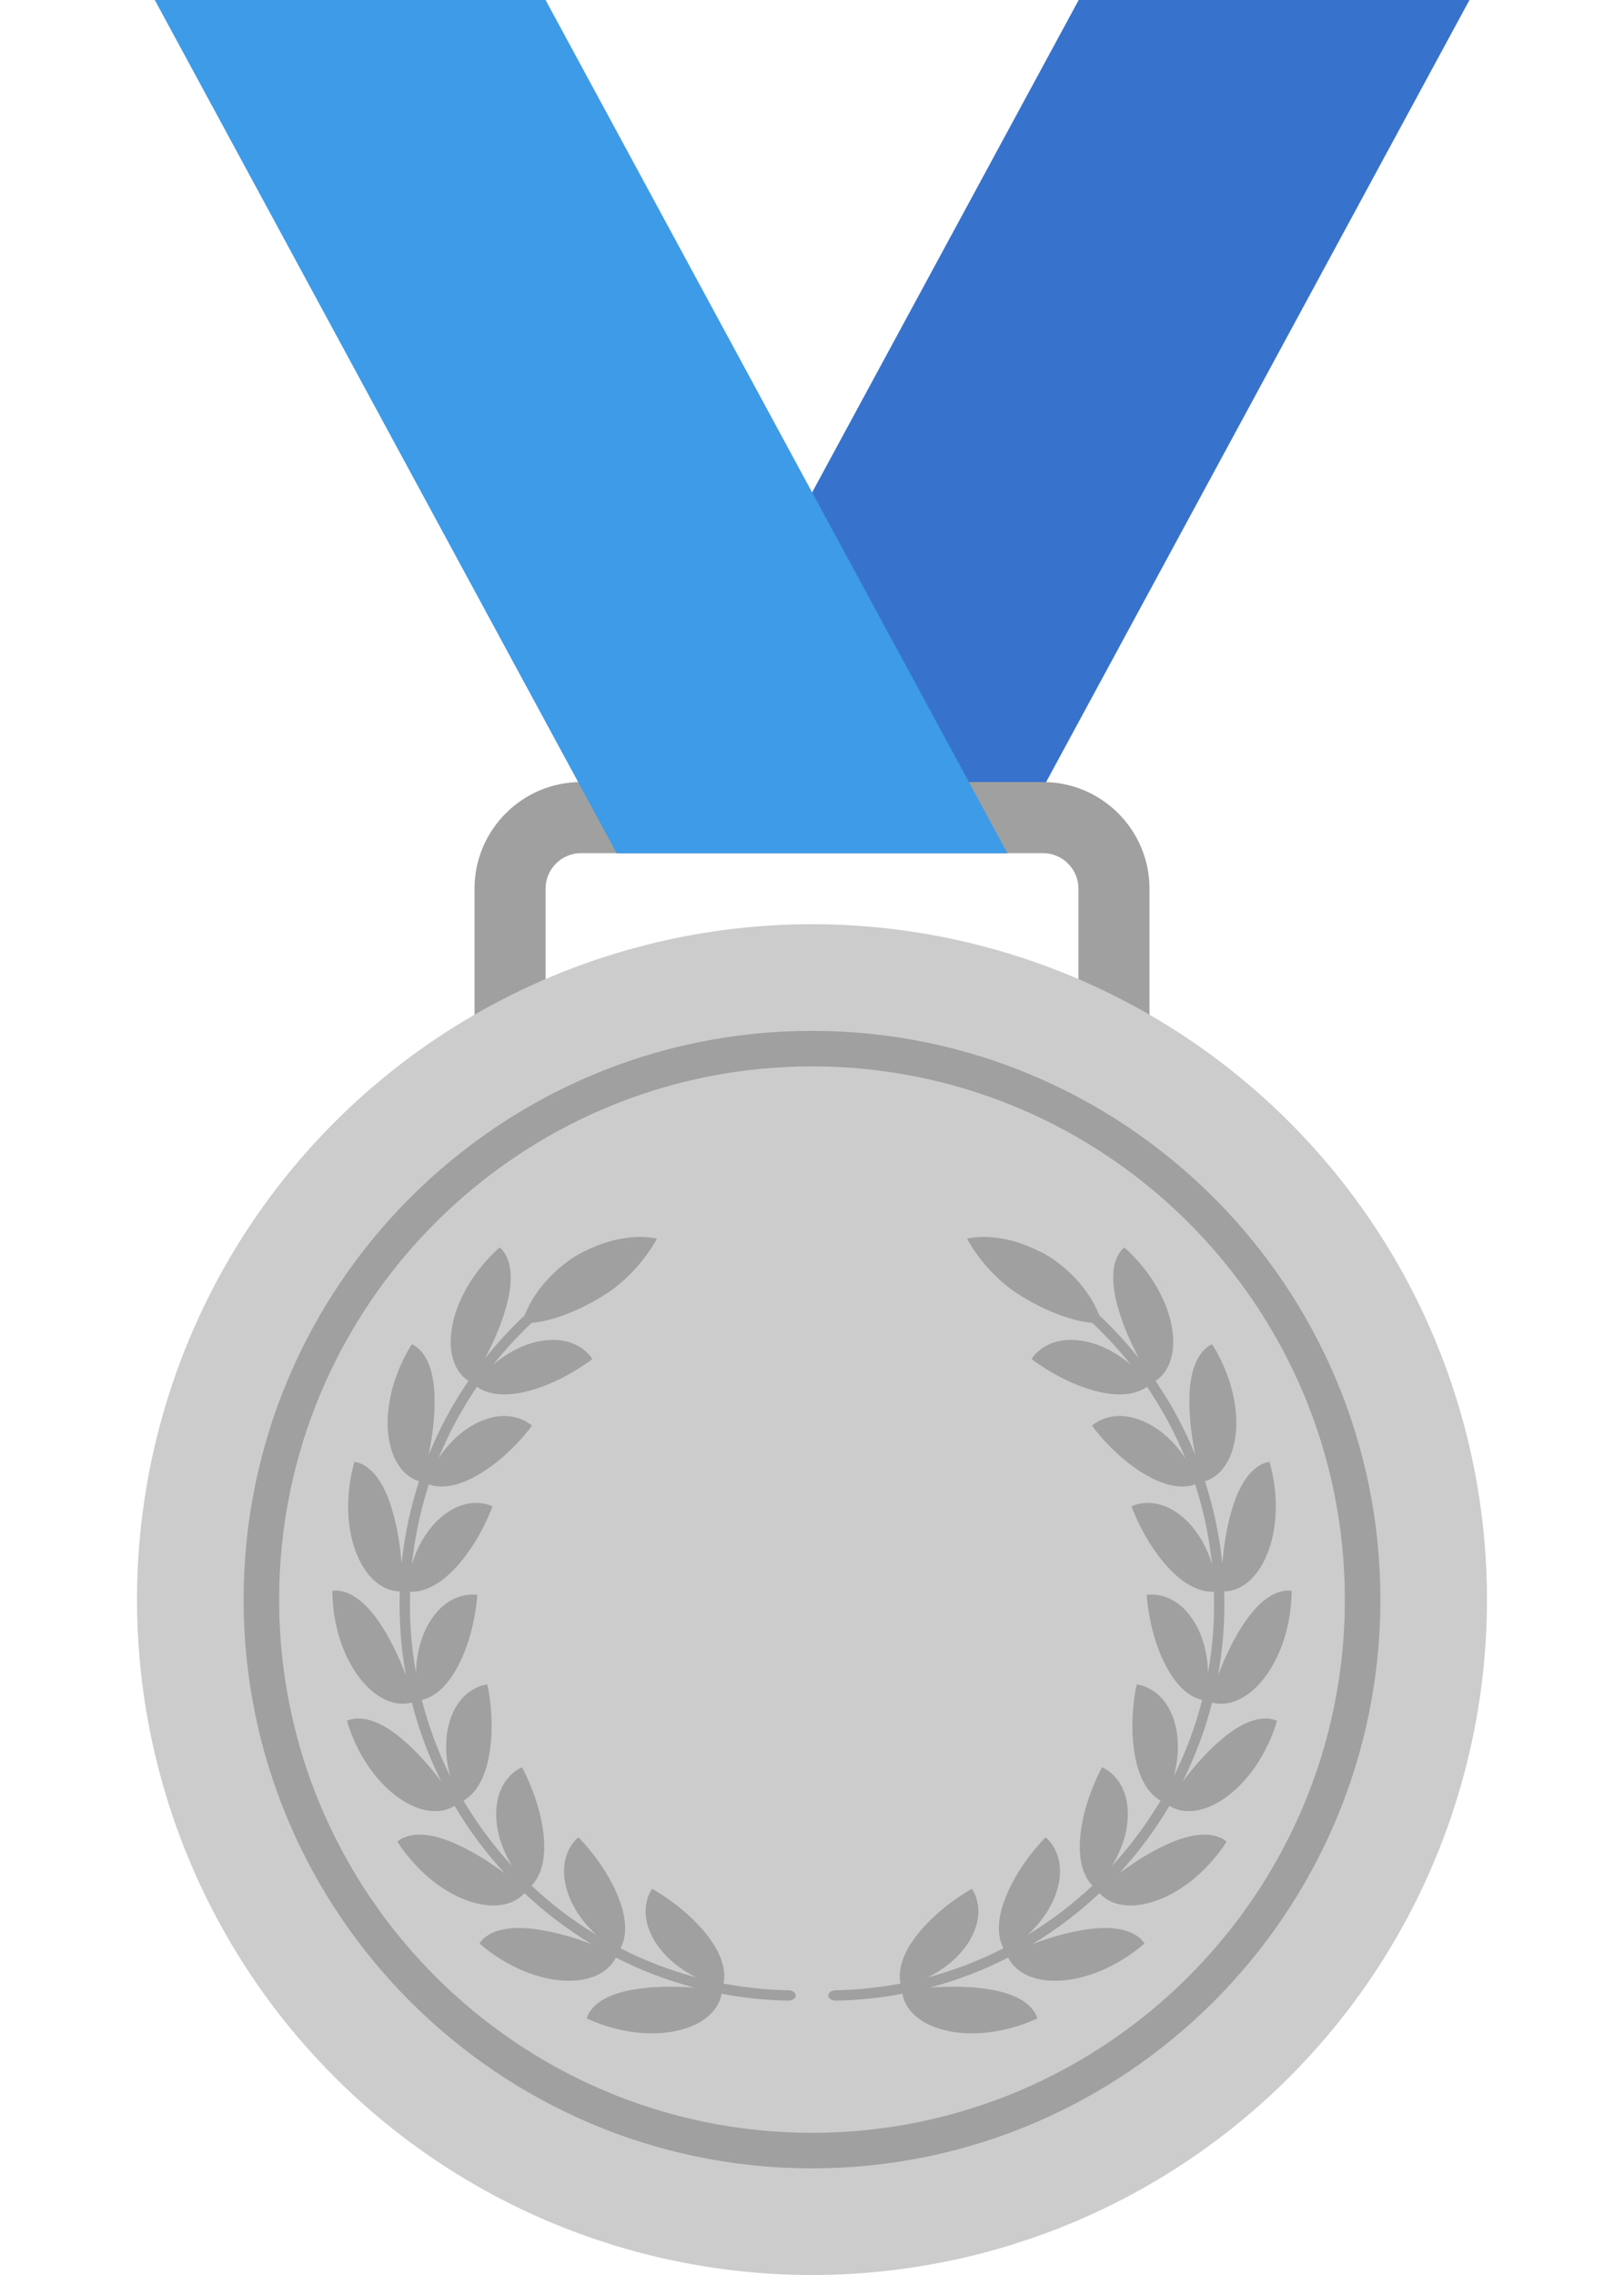 <?xml version="1.0" encoding="UTF-8"?>
<svg xmlns="http://www.w3.org/2000/svg" id="Layer_1" viewBox="0 0 719.7 1212.12" width="720" height="1008"><defs><style>.cls-1{fill:#a0a0a0;}.cls-2{fill:#ccc;}.cls-3{fill:#3d9be8;}.cls-4{fill:#3773cc;}</style></defs><polygon class="cls-4" points="255.81 454.55 464.15 454.55 710.36 0 502.03 0 255.81 454.55"/><path class="cls-1" d="m482.96,633.66h-246.21c-31.33,0-56.82-25.49-56.82-56.82v-103.35c0-31.33,25.49-56.82,56.82-56.82h246.21c31.33,0,56.82,25.49,56.82,56.82v103.35c0,31.33-25.49,56.82-56.82,56.82Zm-246.21-179.11c-10.45,0-18.94,8.49-18.94,18.94v103.35c0,10.45,8.49,18.94,18.94,18.94h246.21c10.44,0,18.94-8.49,18.94-18.94v-103.35c0-10.45-8.5-18.94-18.94-18.94h-246.21Z"/><circle class="cls-2" cx="359.85" cy="852.27" r="359.85" transform="translate(-497.25 504.08) rotate(-45)"/><path class="cls-1" d="m359.85,1155.3c-167.09,0-303.03-135.94-303.03-303.03s135.94-303.03,303.03-303.03,303.03,135.94,303.03,303.03-135.94,303.03-303.03,303.03Zm0-587.12c-156.65,0-284.09,127.44-284.09,284.09s127.44,284.09,284.09,284.09,284.09-127.44,284.09-284.09-127.44-284.09-284.09-284.09Z"/><polygon class="cls-3" points="464.02 454.55 255.68 454.55 9.47 0 217.8 0 464.02 454.55"/><path class="cls-1" d="m182.82,785.26c8.72-5.26,15.41-11.6,20.18-16.67,4.76-5.06,7.52-8.94,7.5-8.95,0,0-2.35-2.42-7.07-3.99-4.73-1.54-11.95-2.35-21.62,2.21-9.46,4.47-16.65,12.38-21.14,19.24,5.49-13.42,12.39-26.26,20.58-38.23,1.57,1.17,4.65,2.89,9.28,3.66,4.59.76,10.73.59,18.44-1.49,9.85-2.62,18.05-6.86,24.04-10.43,5.99-3.54,9.73-6.49,9.73-6.51,0,0-1.59-2.96-5.68-5.79-4.12-2.79-10.84-5.57-21.42-3.88-10.32,1.66-19.44,7.26-25.65,12.59,6.25-7.89,13.09-15.3,20.44-22.21,0,0,15.3-.61,36.62-13.58,19.94-11.42,30.13-31.21,30.11-31.25,0,.04-18.05-5.45-43.64,9.43-19.02,12.18-25.5,27.84-26.87,31.39-7.59,7.12-14.67,14.8-21.13,22.98,3.91-7.51,8.62-17.45,11.57-28.55,3.01-11.28,2.46-18.92.73-23.77-1.7-4.86-4.47-6.82-4.48-6.81.02,0-5.45,4.45-11.44,12.27-5.98,7.81-12.27,19.08-14.11,31.15-1.42,9.49.14,15.9,2.3,20.18,2.17,4.25,4.95,6.45,6.6,7.49-8.45,12.34-15.57,25.63-21.22,39.49,1.66-8.3,3.41-19.16,3.16-30.67-.25-11.67-2.9-18.85-5.92-23.02-2.98-4.2-6.18-5.32-6.18-5.3.02,0-4,5.8-7.58,14.98-3.58,9.15-6.49,21.75-4.9,33.86,1.3,9.54,4.6,15.26,7.87,18.75,3.27,3.5,6.56,4.81,8.42,5.34-4.62,14.24-7.74,28.97-9.28,43.88-.72-8.44-2.07-19.35-5.57-30.33-3.51-11.12-8.07-17.29-12.13-20.45-4.03-3.2-7.43-3.37-7.43-3.35.03,0-2.23,6.69-3.06,16.53-.89,9.79-.14,22.71,4.83,33.88,3.89,8.77,8.69,13.32,12.78,15.76,4.12,2.44,7.66,2.78,9.6,2.78-.48,14.94.6,29.96,3.26,44.69-3.06-7.91-7.37-18.02-13.77-27.57-6.47-9.7-12.56-14.33-17.34-16.23-4.76-1.93-8.07-1.15-8.07-1.14.02,0-.25,7.02,1.66,16.66,1.89,9.64,6.18,21.82,14.04,31.2,6.18,7.36,12.02,10.4,16.64,11.6,4.66,1.2,8.12.57,10.01,0,3.69,14.52,8.95,28.61,15.65,42.01-5.14-6.73-12.13-15.21-20.95-22.6-8.94-7.53-16.08-10.29-21.21-10.77-5.11-.55-8.07,1.12-8.07,1.13.02-.03,1.71,6.86,6.27,15.61,4.5,8.74,12.07,19.25,22.22,26.03,7.99,5.36,14.49,6.6,19.26,6.47,4.8-.18,7.93-1.75,9.59-2.8,7.63,12.88,16.63,24.95,26.78,35.94-6.82-5.02-15.89-11.23-26.42-15.84-10.7-4.72-18.31-5.36-23.37-4.38-5.06.9-7.42,3.34-7.42,3.35,0-.02,3.57,6.08,10.38,13.21,6.77,7.13,16.95,15.07,28.59,18.74,9.15,2.9,15.74,2.32,20.29.86,4.55-1.5,7.16-3.91,8.43-5.37,10.9,10.26,22.9,19.36,35.71,27.1-7.95-2.94-18.39-6.37-29.79-7.9-11.57-1.55-19.08-.06-23.67,2.29-4.6,2.28-6.19,5.28-6.19,5.3,0-.04,5.11,4.84,13.63,9.77,8.47,4.97,20.47,9.78,32.69,10.08,9.61.24,15.77-2.16,19.73-4.84,3.96-2.7,5.77-5.71,6.6-7.49,13.32,6.8,27.39,12.2,41.88,16.01-8.46-.59-19.45-.94-30.81.78-11.56,1.76-18.35,5.25-22.1,8.8-3.78,3.47-4.49,6.8-4.49,6.8,0-.02,6.28,3.24,15.86,5.6,9.53,2.4,22.41,3.67,34.23.53,9.29-2.46,14.53-6.5,17.58-10.18,3.05-3.71,3.94-7.12,4.23-9.05,11.73,2.22,23.64,3.46,35.56,3.66,2.21.05,4-1.2,4-2.72,0-1.54-1.75-2.76-3.89-2.81-11.63-.2-23.22-1.4-34.63-3.56.43-1.91.79-5.43-.36-9.96-1.14-4.54-3.75-10.05-8.73-16.31-6.32-7.95-13.46-13.77-19.11-17.87-5.62-4.07-9.82-6.3-9.84-6.3.02,0-2.07,2.62-3.05,7.52-.91,4.87-.79,12.15,4.96,21.17,5.65,8.79,14.39,14.94,21.79,18.5-14.02-3.71-27.63-8.94-40.56-15.53.97-1.71,2.28-4.99,2.45-9.65.18-4.68-.79-10.72-3.79-18.1-3.85-9.45-9.09-17.02-13.37-22.55-4.27-5.48-7.69-8.8-7.7-8.8,0,0-2.74,1.94-5.03,6.35-2.24,4.43-4.13,11.46-1.14,21.72,2.97,10.03,9.65,18.38,15.73,23.87-12.41-7.5-24.03-16.31-34.59-26.25,1.41-1.39,3.57-4.15,5.03-8.59,1.5-4.43,2.23-10.51,1.41-18.46-1.09-10.13-4.01-18.88-6.6-25.37-2.57-6.46-4.92-10.59-4.94-10.59.02,0-3.16,1.11-6.59,4.73-3.37,3.62-7.17,9.84-7.15,20.54.07,10.44,4.17,20.32,8.49,27.28-9.84-10.64-18.53-22.35-25.93-34.82,1.74-.93,4.59-3,7.23-6.87,2.66-3.84,5.07-9.46,6.47-17.33,1.79-10.01,1.44-19.22.8-26.13-.68-6.92-1.76-11.54-1.78-11.54,0,0-3.35.19-7.65,2.68-4.27,2.53-9.66,7.41-12.62,17.69-2.88,10.05-1.68,20.67.52,28.57-6.49-12.98-11.57-26.64-15.16-40.7,1.93-.42,5.26-1.58,8.87-4.54,3.62-2.95,7.53-7.67,11.09-14.81,4.53-9.11,6.78-18.06,8.07-24.93,1.3-6.84,1.55-11.62,1.54-11.63,0,0-3.25-.76-8.1.45-4.81,1.25-11.34,4.47-17.05,13.52-5.58,8.83-7.44,19.37-7.53,27.55-2.57-14.26-3.61-28.8-3.14-43.31,1.98.15,5.47-.06,9.77-1.9,4.34-1.82,9.36-5.28,14.77-11.17,6.89-7.51,11.51-15.48,14.68-21.68,3.13-6.2,4.71-10.67,4.68-10.69,0,.02-2.92-1.65-7.9-1.83-4.97-.15-12.11,1.11-20.14,8.19-7.79,6.95-12.49,16.55-14.87,24.4,1.48-14.43,4.53-28.68,9.01-42.47,1.85.68,5.29,1.47,9.93.92,4.65-.55,10.49-2.43,17.3-6.57Z"/><path class="cls-1" d="m536.85,785.26c-8.73-5.26-15.41-11.6-20.18-16.67-4.75-5.06-7.53-8.94-7.52-8.95,0,0,2.34-2.42,7.07-3.99,4.74-1.54,11.96-2.35,21.61,2.21,9.47,4.47,16.66,12.38,21.15,19.24-5.48-13.42-12.38-26.26-20.57-38.23-1.58,1.17-4.65,2.89-9.28,3.66-4.59.76-10.74.59-18.43-1.49-9.87-2.62-18.07-6.86-24.06-10.43-5.99-3.54-9.72-6.49-9.72-6.51,0,0,1.59-2.96,5.69-5.79,4.11-2.79,10.84-5.57,21.41-3.88,10.33,1.66,19.44,7.26,25.66,12.59-6.25-7.89-13.09-15.3-20.45-22.21,0,0-15.27-.61-36.61-13.58-19.92-11.42-30.12-31.21-30.09-31.25-.02.04,18.04-5.45,43.61,9.43,19.04,12.18,25.51,27.84,26.88,31.39,7.59,7.12,14.67,14.8,21.14,22.98-3.91-7.51-8.62-17.45-11.59-28.55-3-11.28-2.44-18.92-.73-23.77,1.71-4.86,4.47-6.82,4.48-6.81-.02,0,5.45,4.45,11.44,12.27,5.98,7.81,12.26,19.08,14.11,31.15,1.43,9.49-.14,15.9-2.29,20.18-2.16,4.25-4.95,6.45-6.59,7.49,8.44,12.34,15.56,25.63,21.22,39.49-1.67-8.3-3.43-19.16-3.16-30.67.24-11.67,2.91-18.85,5.91-23.02,2.98-4.2,6.19-5.32,6.2-5.3-.04,0,4,5.8,7.57,14.98,3.57,9.15,6.47,21.75,4.88,33.86-1.26,9.54-4.59,15.26-7.86,18.75-3.28,3.5-6.54,4.81-8.42,5.34,4.62,14.24,7.75,28.97,9.28,43.88.75-8.44,2.08-19.35,5.59-30.33,3.49-11.12,8.05-17.29,12.12-20.45,4.02-3.2,7.42-3.37,7.42-3.35-.04,0,2.23,6.69,3.07,16.53.87,9.79.12,22.71-4.85,33.88-3.87,8.77-8.68,13.32-12.76,15.76-4.14,2.44-7.68,2.78-9.61,2.78.48,14.94-.6,29.96-3.25,44.69,3.05-7.91,7.37-18.02,13.76-27.57,6.47-9.7,12.57-14.33,17.35-16.23,4.75-1.93,8.07-1.15,8.07-1.14,0,0,.25,7.02-1.66,16.66-1.9,9.64-6.19,21.82-14.05,31.2-6.15,7.36-12.03,10.4-16.66,11.6-4.64,1.2-8.12.57-9.97,0-3.72,14.52-8.96,28.61-15.67,42.01,5.15-6.73,12.14-15.21,20.95-22.6,8.94-7.53,16.08-10.29,21.22-10.77,5.1-.55,8.06,1.12,8.06,1.13-.02-.03-1.72,6.86-6.27,15.61-4.5,8.74-12.06,19.25-22.23,26.03-7.99,5.36-14.47,6.6-19.25,6.47-4.8-.18-7.93-1.75-9.57-2.8-7.64,12.88-16.63,24.95-26.78,35.94,6.82-5.02,15.88-11.23,26.42-15.84,10.68-4.72,18.3-5.36,23.39-4.38,5.04.9,7.42,3.34,7.4,3.35,0-.02-3.57,6.08-10.38,13.21-6.77,7.13-16.95,15.07-28.6,18.74-9.15,2.9-15.73,2.32-20.3.86-4.54-1.5-7.14-3.91-8.41-5.37-10.9,10.26-22.9,19.36-35.71,27.1,7.95-2.94,18.38-6.37,29.79-7.9,11.58-1.55,19.07-.06,23.67,2.29,4.59,2.28,6.19,5.28,6.18,5.3,0-.04-5.09,4.84-13.63,9.77-8.46,4.97-20.46,9.78-32.68,10.08-9.62.24-15.77-2.16-19.72-4.84-3.96-2.7-5.77-5.71-6.6-7.49-13.34,6.8-27.38,12.2-41.86,16.01,8.45-.59,19.43-.94,30.82.78,11.54,1.76,18.33,5.25,22.1,8.8,3.76,3.47,4.47,6.8,4.47,6.8,0-.02-6.28,3.24-15.86,5.6-9.55,2.4-22.43,3.67-34.23.53-9.29-2.46-14.54-6.5-17.59-10.18-3.05-3.71-3.93-7.12-4.22-9.05-11.74,2.22-23.63,3.46-35.57,3.66-2.22.05-4-1.2-4-2.72,0-1.54,1.75-2.76,3.89-2.81,11.61-.2,23.22-1.4,34.62-3.56-.42-1.91-.77-5.43.39-9.96,1.12-4.54,3.74-10.05,8.72-16.31,6.33-7.95,13.46-13.77,19.11-17.87,5.61-4.07,9.81-6.3,9.83-6.3,0,0,2.09,2.62,3.04,7.52.93,4.87.8,12.15-4.95,21.17-5.63,8.79-14.39,14.94-21.77,18.5,14.03-3.71,27.63-8.94,40.52-15.53-.93-1.71-2.26-4.99-2.41-9.65-.2-4.68.77-10.72,3.79-18.1,3.84-9.45,9.08-17.02,13.37-22.55,4.27-5.48,7.69-8.8,7.7-8.8,0,0,2.73,1.94,5,6.35,2.26,4.43,4.17,11.46,1.17,21.72-2.98,10.03-9.66,18.38-15.74,23.87,12.4-7.5,24.03-16.31,34.6-26.25-1.41-1.39-3.6-4.15-5.05-8.59-1.48-4.43-2.24-10.51-1.39-18.46,1.07-10.13,4-18.88,6.58-25.37,2.59-6.46,4.94-10.59,4.95-10.59,0,0,3.16,1.11,6.59,4.73,3.38,3.62,7.19,9.84,7.14,20.54-.07,10.44-4.16,20.32-8.47,27.28,9.83-10.64,18.53-22.35,25.92-34.82-1.74-.93-4.6-3-7.23-6.87-2.67-3.84-5.06-9.46-6.48-17.33-1.79-10.01-1.43-19.22-.78-26.13.66-6.92,1.75-11.54,1.77-11.54,0,0,3.34.19,7.66,2.68,4.28,2.53,9.65,7.41,12.61,17.69,2.88,10.05,1.68,20.67-.5,28.57,6.46-12.98,11.55-26.64,15.14-40.7-1.93-.42-5.25-1.58-8.87-4.54-3.63-2.95-7.53-7.67-11.09-14.81-4.54-9.11-6.79-18.06-8.08-24.93-1.3-6.84-1.55-11.62-1.54-11.63,0,0,3.26-.76,8.1.45,4.81,1.25,11.35,4.47,17.04,13.52,5.59,8.83,7.45,19.37,7.55,27.55,2.56-14.26,3.61-28.8,3.14-43.31-1.98.15-5.49-.06-9.78-1.9-4.32-1.82-9.35-5.28-14.77-11.17-6.87-7.51-11.5-15.48-14.65-21.68-3.14-6.2-4.72-10.67-4.71-10.69,0,.02,2.93-1.65,7.91-1.83,4.96-.15,12.11,1.11,20.12,8.19,7.8,6.95,12.5,16.55,14.88,24.4-1.48-14.43-4.51-28.68-8.99-42.47-1.86.68-5.3,1.47-9.92.92-4.71-.55-10.54-2.43-17.36-6.57Z"/></svg>
